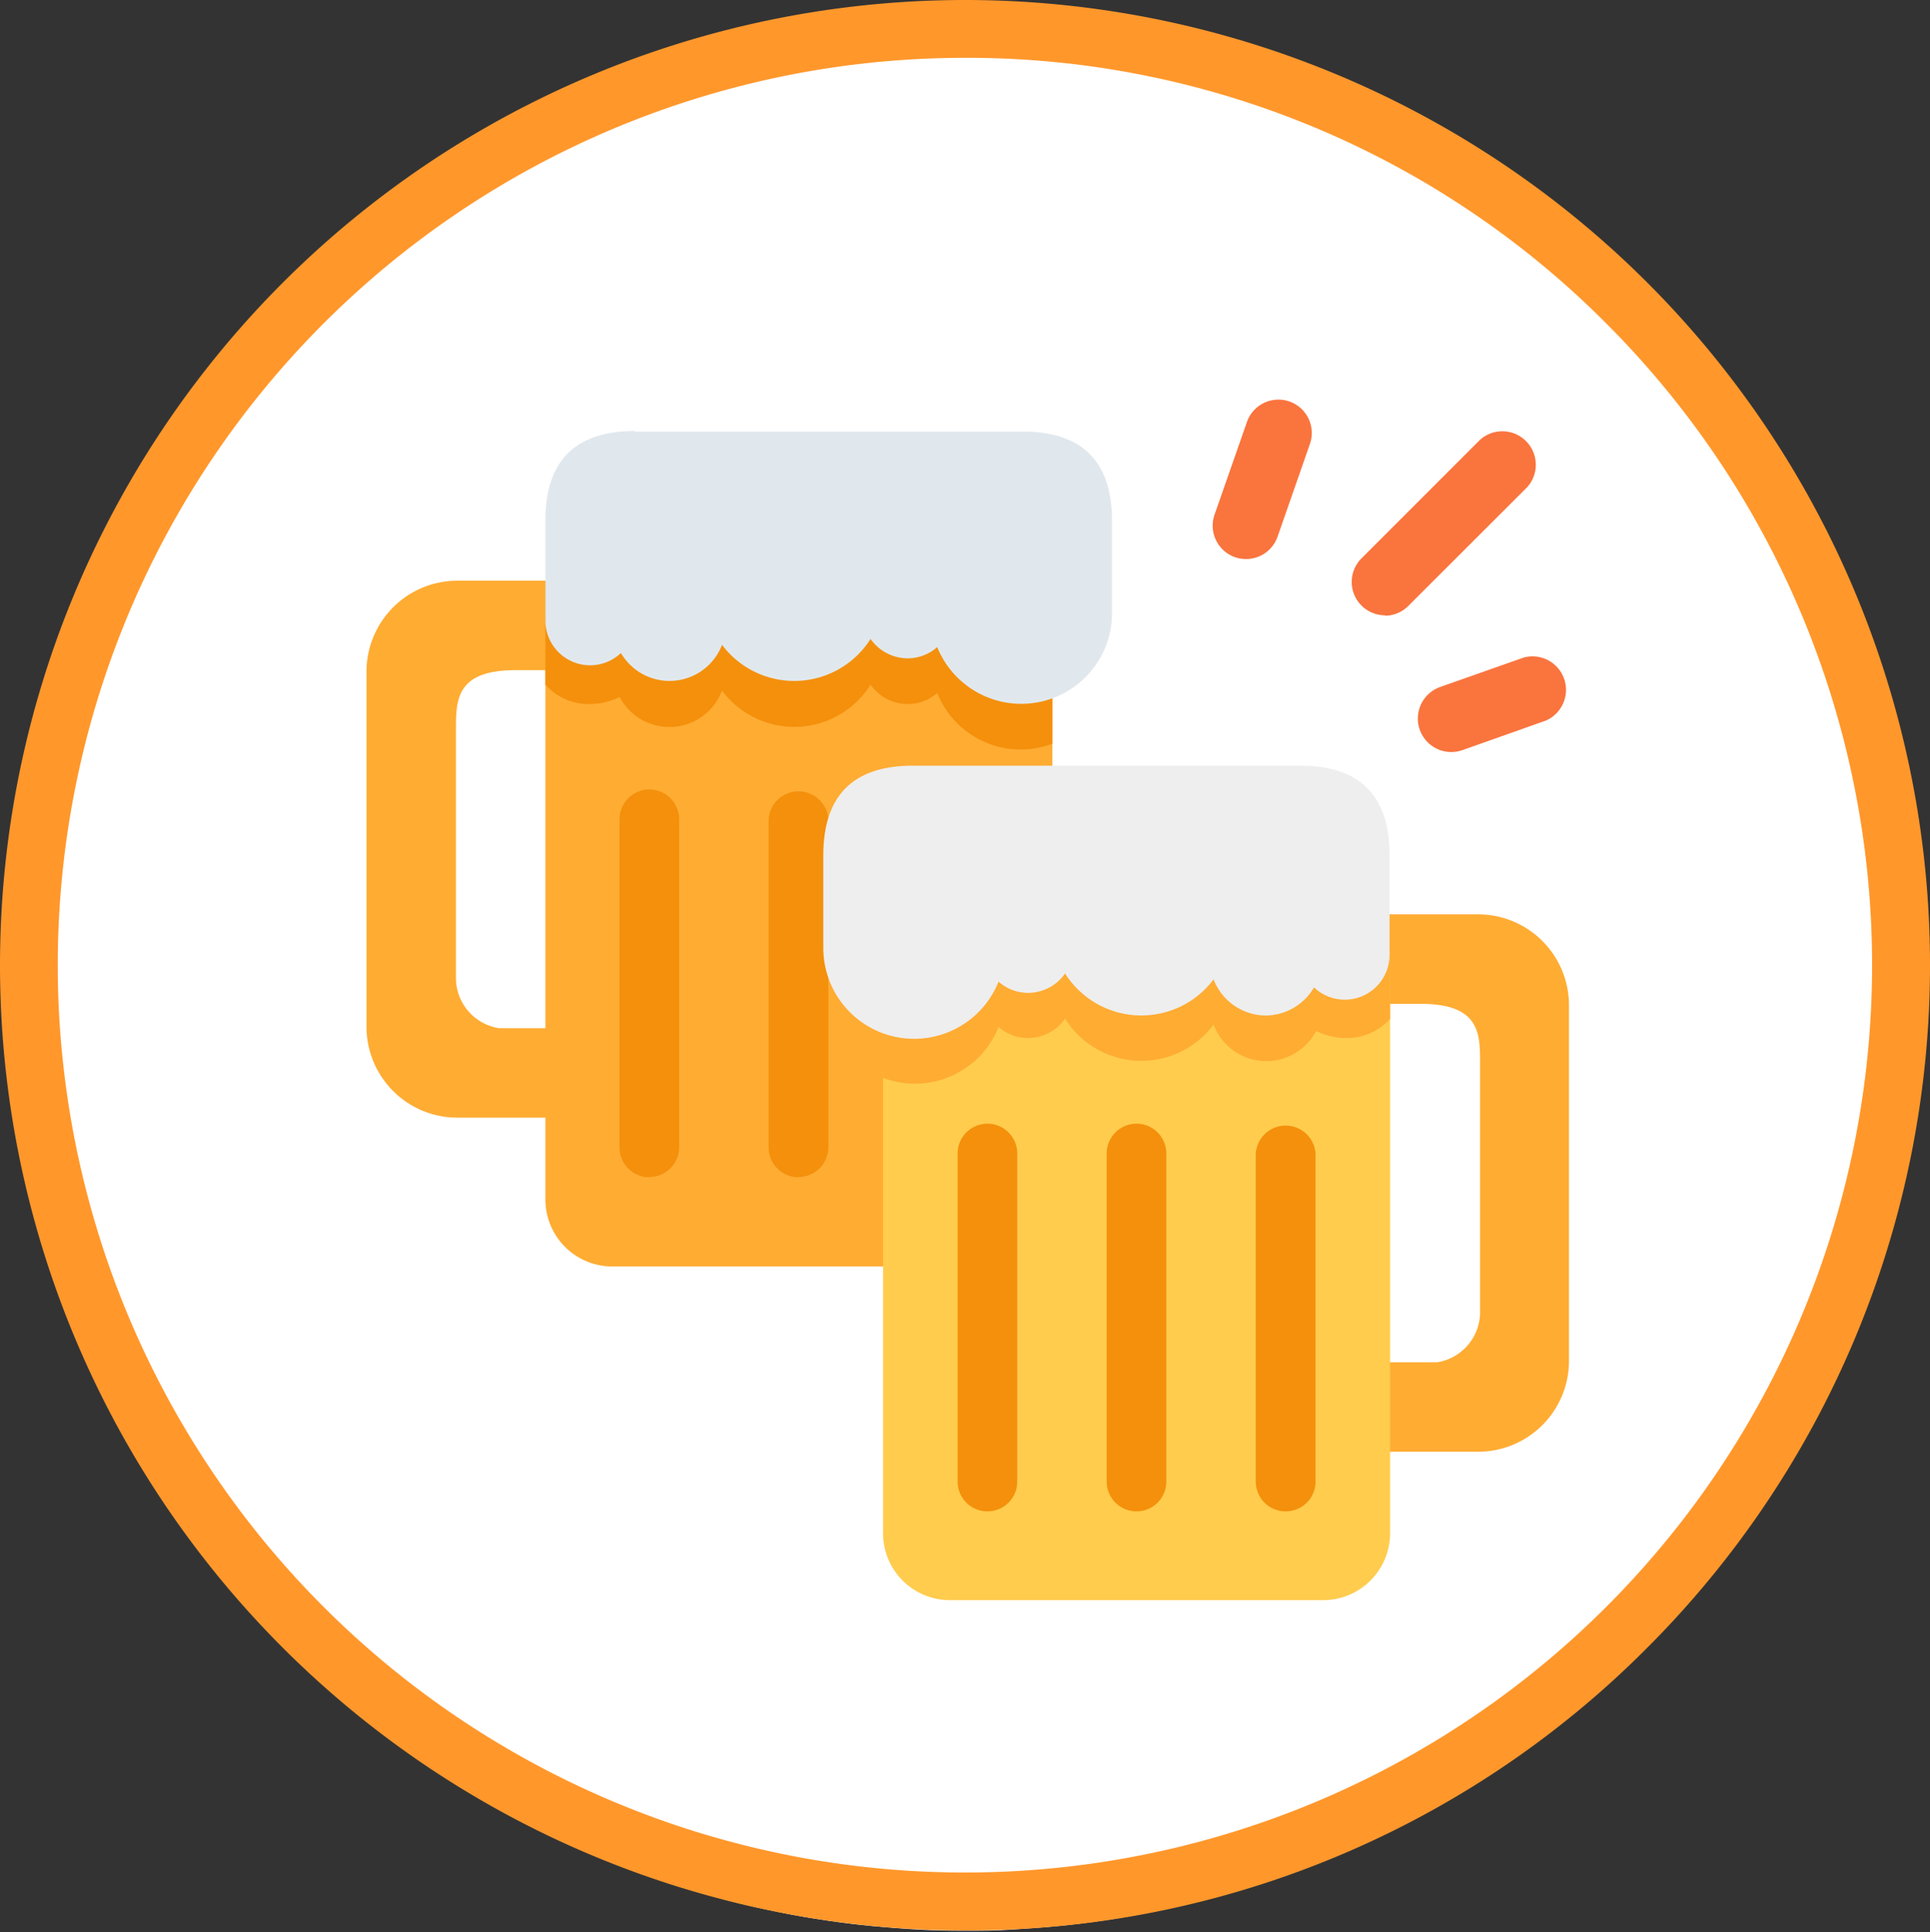 <svg xmlns="http://www.w3.org/2000/svg" xmlns:xlink="http://www.w3.org/1999/xlink" viewBox="0 0 137.23 137.34"><rect x="0" y="0" width="137.23" height="137.34" fill="#333333" stroke="none"/><defs><style>.cls-1{fill:none;}.cls-2{fill:#fff;}.cls-3{fill:#ff972b;}.cls-4{clip-path:url(#clip-path);}.cls-5{fill:#ffac33;}.cls-6{fill:#f4900c;}.cls-7{fill:#e1e8ed;}.cls-8{fill:#fa743e;}.cls-9{fill:#ffcc4d;}.cls-10{fill:#eee;}</style><clipPath id="clip-path"><rect class="cls-1" x="26.06" y="28.3" width="85.5" height="85.5"/></clipPath></defs><title>happyhours</title><g id="Layer_2" data-name="Layer 2"><g id="Layer_1-2" data-name="Layer 1"><g id="happyhours"><path class="cls-2" d="M68.67,3.11c-1.1,0-2.2,0-3.29.08s-2.2.14-3.29.25-2.18.24-3.27.4-2.17.35-3.24.56-2.15.46-3.22.73-2.12.55-3.17.87-2.1.67-3.13,1S44,7.8,43,8.22s-2,.87-3,1.34S38,10.52,37,11s-1.92,1.06-2.86,1.62-1.87,1.15-2.79,1.76-1.81,1.25-2.69,1.9-1.75,1.33-2.6,2-1.68,1.41-2.49,2.15S22,22,21.21,22.77s-1.53,1.57-2.27,2.39-1.45,1.64-2.15,2.49-1.37,1.71-2,2.6S13.48,32,12.87,32.94s-1.2,1.84-1.77,2.78-1.1,1.9-1.62,2.87-1,1.95-1.48,2.94-.91,2-1.33,3-.82,2-1.19,3.08-.71,2.07-1,3.12-.61,2.11-.88,3.18-.51,2.14-.72,3.21-.41,2.16-.57,3.25-.29,2.17-.4,3.27-.19,2.19-.24,3.28-.08,2.2-.08,3.3,0,2.19.08,3.29.13,2.19.24,3.28.24,2.19.4,3.27.35,2.17.57,3.25.45,2.15.72,3.21.56,2.13.88,3.18.66,2.09,1,3.12.77,2.06,1.19,3.08.86,2,1.33,3,1,2,1.48,2.94,1.06,1.93,1.62,2.87,1.16,1.87,1.77,2.78,1.24,1.81,1.89,2.69,1.33,1.75,2,2.6,1.41,1.68,2.15,2.49,1.5,1.61,2.27,2.39,1.58,1.53,2.39,2.27,1.64,1.46,2.49,2.15,1.72,1.38,2.6,2,1.78,1.29,2.69,1.9,1.84,1.19,2.79,1.76,1.89,1.1,2.86,1.62,1.95,1,2.94,1.48,2,.92,3,1.34,2,.81,3.07,1.18,2.08.72,3.13,1,2.11.61,3.17.88,2.14.5,3.22.72,2.15.4,3.24.56,2.18.3,3.27.4,2.19.19,3.29.25,2.19.08,3.29.08,2.19,0,3.29-.08,2.19-.14,3.29-.25,2.18-.24,3.27-.4,2.16-.35,3.24-.56,2.15-.46,3.21-.72,2.13-.56,3.18-.88,2.09-.67,3.13-1,2.06-.76,3.07-1.18,2-.87,3-1.34,2-1,2.94-1.48,1.93-1.06,2.87-1.62S105,126.64,106,126s1.81-1.25,2.7-1.9,1.74-1.33,2.59-2,1.68-1.41,2.5-2.15,1.61-1.49,2.38-2.27,1.54-1.57,2.27-2.39,1.46-1.64,2.16-2.49,1.37-1.71,2-2.6,1.29-1.78,1.9-2.69,1.2-1.84,1.76-2.78,1.11-1.9,1.62-2.87,1-2,1.49-2.94.91-2,1.33-3,.82-2,1.19-3.08.71-2.07,1-3.12.61-2.11.88-3.18.51-2.13.72-3.21.4-2.16.56-3.25.3-2.17.41-3.27.18-2.18.24-3.28.08-2.2.08-3.29,0-2.2-.08-3.3-.14-2.19-.24-3.28-.25-2.19-.41-3.27-.35-2.17-.56-3.25-.46-2.15-.72-3.21-.56-2.13-.88-3.18-.66-2.09-1-3.12-.77-2.06-1.19-3.08-.86-2-1.33-3-1-2-1.49-2.94-1-1.92-1.62-2.87-1.15-1.87-1.76-2.78-1.24-1.81-1.9-2.69-1.33-1.75-2-2.6-1.42-1.68-2.16-2.49-1.49-1.61-2.27-2.39-1.57-1.53-2.38-2.27-1.65-1.46-2.5-2.15-1.71-1.37-2.59-2-1.78-1.29-2.7-1.9-1.84-1.19-2.78-1.76-1.9-1.1-2.87-1.62-2-1-2.94-1.48-2-.92-3-1.34-2-.81-3.07-1.18-2.08-.72-3.13-1S86,5.39,85,5.13s-2.13-.51-3.21-.73S79.6,4,78.52,3.84s-2.18-.3-3.27-.4S73.06,3.25,72,3.19,69.77,3.11,68.67,3.11Z"/><path class="cls-3" d="M68.61,4.11A64.5,64.5,0,0,0,23,114.22,64.5,64.5,0,0,0,114.22,23,64.09,64.09,0,0,0,68.61,4.11Zm0,133.12A68.63,68.63,0,0,1,0,68.61,68.63,68.63,0,0,1,68.61,0a68.61,68.61,0,0,1,48.52,117.13,68.13,68.13,0,0,1-48.52,20.1Z"/><g class="cls-4"><path class="cls-5" d="M32.52,41.28H40.9v6.36H36.66c-4.24,0-4.24,2.12-4.24,4.24V69.43a3.62,3.62,0,0,0,3.06,3.66H40.9v6.36H32.52A6.46,6.46,0,0,1,26.06,73V47.74a6.46,6.46,0,0,1,6.46-6.46Z"/><path class="cls-5" d="M38.78,41.28H74.83v44a4.76,4.76,0,0,1-4.75,4.75H43.53a4.76,4.76,0,0,1-4.75-4.75Z"/><path class="cls-6" d="M38.78,48.67V41.28H74.83V52.87a6.39,6.39,0,0,1-8.19-3.61,3.17,3.17,0,0,1-2.1.79,3.24,3.24,0,0,1-2.64-1.38,6.4,6.4,0,0,1-10.56.42,4,4,0,0,1-7.28.46,4.86,4.86,0,0,1-2.12.5,4.11,4.11,0,0,1-3.16-1.38Zm18,35a2.12,2.12,0,0,0,2.12-2.12V58.24a2.13,2.13,0,0,0-4.25,0V81.57A2.13,2.13,0,0,0,56.81,83.69Zm-10.61,0a2.12,2.12,0,0,0,2.12-2.12V58.24a2.12,2.12,0,1,0-4.24,0V81.57A2.12,2.12,0,0,0,46.2,83.69Z"/><path class="cls-7" d="M45.14,30.68H72.71q6.36,0,6.36,6.36V43.6A6.45,6.45,0,0,1,66.64,46a3.18,3.18,0,0,1-2.1.8,3.24,3.24,0,0,1-2.64-1.38,6.42,6.42,0,0,1-10.56.42,4,4,0,0,1-7.19.58,3.18,3.18,0,0,1-5.37-2.3V37q0-6.36,6.36-6.36Z"/><path class="cls-8" d="M103.18,53.46a2.38,2.38,0,0,1-.79-4.62l5.93-2.09a2.38,2.38,0,0,1,1.58,4.48L104,53.32A2.5,2.5,0,0,1,103.18,53.46ZM88.6,39.74a2.42,2.42,0,0,1-.79-.13,2.38,2.38,0,0,1-1.46-3L88.66,30a2.37,2.37,0,1,1,4.48,1.56l-2.3,6.59A2.37,2.37,0,0,1,88.6,39.74Zm9.88,4a2.37,2.37,0,0,1-1.67-4.05l8.43-8.43a2.38,2.38,0,0,1,3.36,3.36l-8.44,8.43A2.37,2.37,0,0,1,98.48,43.77Z"/><path class="cls-5" d="M105.1,65H96.72v6.36H101c4.24,0,4.24,2.12,4.24,4.24V93.18a3.62,3.62,0,0,1-3.06,3.66H96.72v6.36h8.38a6.46,6.46,0,0,0,6.46-6.45V71.49A6.46,6.46,0,0,0,105.1,65Z"/><path class="cls-9" d="M98.84,65H62.79v44a4.75,4.75,0,0,0,4.75,4.75H94.09a4.76,4.76,0,0,0,4.75-4.75Z"/><path class="cls-6" d="M80.81,107.44a2.12,2.12,0,0,1-2.12-2.12V82a2.12,2.12,0,0,1,4.24,0v23.33A2.12,2.12,0,0,1,80.81,107.44Zm10.6,0a2.12,2.12,0,0,1-2.12-2.12V82a2.13,2.13,0,0,1,4.25,0v23.33A2.12,2.12,0,0,1,91.41,107.44Zm-21.2,0a2.12,2.12,0,0,1-2.12-2.12V82a2.12,2.12,0,0,1,4.24,0v23.33A2.12,2.12,0,0,1,70.21,107.44Z"/><path class="cls-5" d="M98.84,72.42V65H62.79V76.62A6.39,6.39,0,0,0,71,73a3.16,3.16,0,0,0,2.09.79,3.21,3.21,0,0,0,2.64-1.38,6.4,6.4,0,0,0,10.56.42,4,4,0,0,0,7.29.46,4.86,4.86,0,0,0,2.12.5,4.14,4.14,0,0,0,3.16-1.38Z"/><path class="cls-10" d="M92.47,54.43H64.91q-6.36,0-6.37,6.36v6.56A6.46,6.46,0,0,0,71,69.78a3.17,3.17,0,0,0,2.09.8,3.21,3.21,0,0,0,2.64-1.38,6.42,6.42,0,0,0,10.56.42A4,4,0,0,0,90,72.19a4,4,0,0,0,3.43-2,3.18,3.18,0,0,0,5.37-2.3V60.79q0-6.36-6.36-6.36Z"/></g></g></g></g></svg>